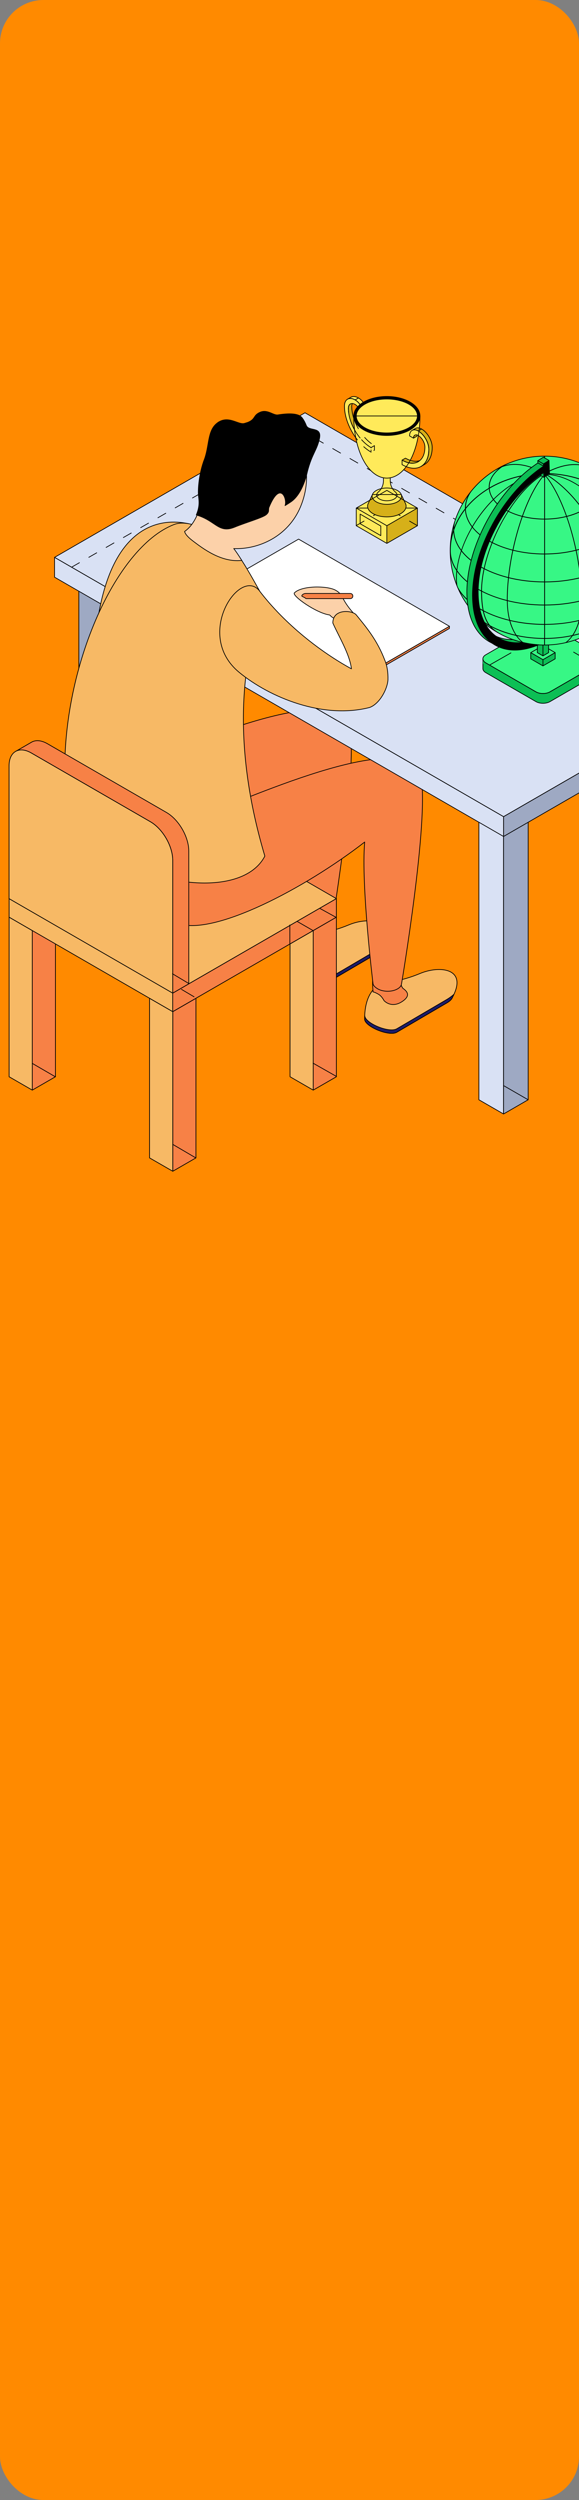 <?xml version="1.0" encoding="UTF-8"?> <svg xmlns="http://www.w3.org/2000/svg" width="320" height="1381" viewBox="0 0 320 1381" fill="none"><rect x="0" y="0" width="320" height="1381" fill="#808080" stroke="none"/> <g clip-path="url(#clip0_2711_1875)"> <rect width="320" height="1381" rx="24" fill="#FF8A00"></rect> <path d="M162.197 536.055C162.197 516.052 174.879 515.483 174.879 515.483C174.879 515.483 181.728 515.482 192.888 510.854C203.89 506.29 219.395 508.065 210.739 524.041C210.675 524.231 210.58 524.421 210.454 524.643C209.914 525.499 209.027 526.324 207.632 527.116L179.921 543.346C175.704 545.754 162.292 540.176 162.197 536.055Z" fill="#F7B965" stroke="black" stroke-width="0.4" stroke-miterlimit="10" stroke-linejoin="round"></path> <path d="M162.26 534.28C162.514 538.401 175.735 543.853 179.92 541.475L207.631 525.214C208.55 524.675 210.135 523.63 211.531 522.361C211.276 522.932 211.055 523.439 210.738 524.041C210.674 524.232 210.58 524.422 210.453 524.643C209.914 525.499 209.026 526.323 207.631 527.116L179.92 543.346C175.957 545.596 163.94 540.841 162.355 536.879C162.292 536.594 162.228 536.277 162.228 536.055C162.165 535.421 162.228 534.882 162.228 534.28H162.26Z" fill="#1E1C6B" stroke="black" stroke-width="0.4" stroke-miterlimit="10" stroke-linejoin="round"></path> <path d="M167.333 512.852C170.599 512.852 182.076 515.768 182.076 515.768C182.076 515.768 182.14 517.353 183.091 518.747C183.218 518.875 183.313 519.002 183.408 519.128C185.659 520.713 187.974 523.217 182.584 526.577C178.177 529.335 174.594 527.592 172.913 525.88C172.216 524.612 171.201 523.154 169.775 522.33C168.316 521.473 167.428 521.125 166.794 521.062C166.794 520.966 166.763 520.776 166.763 520.776C166.763 520.776 165.938 512.82 167.301 512.82L167.333 512.852Z" fill="white" stroke="black" stroke-width="0.4" stroke-miterlimit="10" stroke-linejoin="round"></path> <path d="M59.344 483.404C64.48 464.829 66.763 445.144 71.804 423.335C83.82 420.958 179.73 374.392 192.666 399.434C193.11 400.322 193.301 401.304 193.301 402.382C197.898 425.712 182.52 516.941 182.52 516.941C182.267 517.828 181.569 518.716 180.396 519.413C177.384 521.156 172.501 521.156 169.489 519.413C168.126 518.62 166.985 517.606 166.858 516.56C166.858 516.56 160.168 462.293 162.228 438.265C129.255 463.846 79.319 489.997 59.407 483.372L59.344 483.404Z" fill="#F78146" stroke="black" stroke-width="0.4" stroke-miterlimit="10" stroke-linejoin="round"></path> <path d="M5.032 496.4L95.457 444.193L185.913 496.4L95.457 548.607L5.032 496.4Z" fill="#F7B965" stroke="black" stroke-width="0.4" stroke-miterlimit="10" stroke-linejoin="round"></path> <path d="M201.512 562.935C201.512 542.933 214.194 542.363 214.194 542.363C214.194 542.363 221.042 542.363 232.202 537.735C243.205 533.17 258.709 534.945 250.053 550.921C249.989 551.111 249.863 551.302 249.768 551.523C249.229 552.379 248.341 553.204 246.946 553.996L219.235 570.226C215.018 572.634 201.607 567.056 201.512 562.935Z" fill="#F7B965" stroke="black" stroke-width="0.4" stroke-miterlimit="10" stroke-linejoin="round"></path> <path d="M201.607 561.16C201.86 565.281 215.082 570.733 219.267 568.324L246.977 552.095C247.897 551.555 249.482 550.509 250.877 549.242C250.624 549.78 250.402 550.319 250.085 550.921C250.021 551.112 249.895 551.302 249.799 551.524C249.26 552.38 248.372 553.204 246.977 553.996L219.267 570.226C215.303 572.476 203.287 567.753 201.702 563.759C201.638 563.442 201.575 563.189 201.575 562.935C201.512 562.301 201.575 561.762 201.575 561.16H201.607Z" fill="#1E1C6B" stroke="black" stroke-width="0.4" stroke-miterlimit="10" stroke-linejoin="round"></path> <path d="M206.68 539.732C209.946 539.732 221.423 542.648 221.423 542.648C221.423 542.648 221.518 544.233 222.438 545.628C222.565 545.754 222.66 545.882 222.755 546.009C225.006 547.593 227.32 550.097 221.931 553.457C217.524 556.215 213.941 554.472 212.26 552.76C211.563 551.461 210.548 550.034 209.153 549.21C207.694 548.386 206.807 548.005 206.173 547.942C206.173 547.847 206.173 547.657 206.173 547.657C206.173 547.657 205.348 539.701 206.712 539.701L206.68 539.732Z" fill="#F78146" stroke="black" stroke-width="0.4" stroke-miterlimit="10" stroke-linejoin="round"></path> <path d="M111.15 450.215C123.166 447.838 219.076 401.273 232.012 426.314C232.456 427.202 232.646 428.185 232.646 429.263C237.243 452.593 221.866 543.821 221.866 543.821C221.613 544.709 220.915 545.596 219.71 546.262C216.698 548.005 211.815 548.005 208.803 546.262C207.44 545.469 206.299 544.455 206.172 543.44C206.172 543.44 199.482 489.173 201.543 465.146C168.569 490.726 118.632 516.877 98.721 510.252C66.508 499.507 50.275 491.011 40.034 469.108C36.673 461.912 35.976 441.783 35.976 433.161C71.613 415.505 99.451 431.418 111.182 450.183L111.15 450.215Z" fill="#F78146" stroke="black" stroke-width="0.4" stroke-miterlimit="10" stroke-linejoin="round"></path> <path d="M264.67 446.443L278.303 454.304V615.365L264.67 607.503V446.443Z" fill="#D9E1F4" stroke="black" stroke-width="0.4" stroke-miterlimit="10" stroke-linejoin="round"></path> <path d="M291.905 446.443L278.304 454.304V615.365L291.905 607.503V446.443Z" fill="#9EA9C3" stroke="black" stroke-width="0.4" stroke-miterlimit="10" stroke-linejoin="round"></path> <path d="M43.586 318.825L57.188 326.685V487.746L43.586 479.885V318.825Z" fill="#9EA9C3" stroke="black" stroke-width="0.4" stroke-miterlimit="10" stroke-linejoin="round"></path> <path d="M70.821 318.825L57.188 326.685V487.746L70.821 479.885V318.825Z" fill="#F0ECEB" stroke="black" stroke-width="0.4" stroke-miterlimit="10" stroke-linejoin="round"></path> <path d="M30.144 307.889L278.304 451.134L416.73 371.254L168.57 228.008L30.144 307.889Z" fill="#D9E1F4" stroke="black" stroke-width="0.4" stroke-miterlimit="10" stroke-linejoin="round"></path> <path d="M278.304 451.134V462.07L416.73 382.158V371.254L278.304 451.134Z" fill="#9EA9C3" stroke="black" stroke-width="0.4" stroke-miterlimit="10" stroke-linejoin="round"></path> <path d="M30.144 307.889V318.825L278.304 462.07V451.134L30.144 307.889Z" fill="#D9E1F4" stroke="black" stroke-width="0.4" stroke-miterlimit="10" stroke-linejoin="round"></path> <path d="M173.104 602.178L185.913 594.792V506.638L173.104 514.055V602.178Z" fill="#F78146" stroke="black" stroke-width="0.4" stroke-miterlimit="10" stroke-linejoin="round"></path> <path d="M173.104 602.178L160.295 594.792V521.442L173.104 514.056V602.178Z" fill="#F7B965" stroke="black" stroke-width="0.4" stroke-miterlimit="10" stroke-linejoin="round"></path> <path d="M95.487 646.999L108.297 639.613V551.46L95.487 558.845V646.999Z" fill="#F78146" stroke="black" stroke-width="0.4" stroke-miterlimit="10" stroke-linejoin="round"></path> <path d="M95.489 646.999L82.647 639.613V551.46L95.489 558.845V646.999Z" fill="#F7B965" stroke="black" stroke-width="0.4" stroke-miterlimit="10" stroke-linejoin="round"></path> <path d="M17.84 602.178L30.649 594.792V506.638L17.84 514.055V602.178Z" fill="#F78146" stroke="black" stroke-width="0.4" stroke-miterlimit="10" stroke-linejoin="round"></path> <path d="M17.84 602.178L5.031 594.792V506.638L17.84 514.055V602.178Z" fill="#F7B965" stroke="black" stroke-width="0.4" stroke-miterlimit="10" stroke-linejoin="round"></path> <path d="M5.031 506.639L95.488 558.846V548.608L5.031 496.4V506.639Z" fill="#F7B965" stroke="black" stroke-width="0.4" stroke-miterlimit="10" stroke-linejoin="round"></path> <path d="M185.913 506.639L95.457 558.846V548.608L185.913 496.4V506.639Z" fill="#F78146" stroke="black" stroke-width="0.4" stroke-miterlimit="10" stroke-linejoin="round"></path> <path d="M165.019 297.808L248.405 345.959L198.627 374.678L115.209 326.559L165.019 297.808Z" fill="white" stroke="black" stroke-width="0.4" stroke-miterlimit="10" stroke-linejoin="round"></path> <path d="M115.209 326.559L198.626 374.678L198.595 375.883L115.209 327.764V326.559Z" fill="#34318D" stroke="black" stroke-width="0.4" stroke-miterlimit="10" stroke-linejoin="round"></path> <path d="M198.626 374.678L248.404 345.959L248.372 347.163L198.594 375.883L198.626 374.678Z" fill="#F78146" stroke="black" stroke-width="0.4" stroke-miterlimit="10" stroke-linejoin="round"></path> <path d="M104.144 289.282C89.021 286.016 63.561 289.535 54.683 338.414C51.101 358.035 104.144 289.282 104.144 289.282Z" fill="#F7B965" stroke="black" stroke-width="0.4" stroke-miterlimit="10" stroke-linejoin="round"></path> <path d="M65.558 474.877C95.171 491.487 135.817 493.325 146.376 472.911C126.211 405.267 135.564 357.179 146.566 331.948C138.385 317.62 129.16 299.076 120.25 295.367C113.117 292.388 103.605 286.873 96.09 289.788C63.465 302.468 33.187 370.715 35.944 433.193C39.084 453.638 51.005 466.698 65.589 474.877H65.558Z" fill="#F7B965" stroke="black" stroke-width="0.4" stroke-miterlimit="10" stroke-linejoin="round"></path> <path d="M102.019 293.592C107.694 289.63 110.326 282.244 112.45 273.749C112.64 268.931 113.686 263.922 115.748 258.978C123.135 241.226 140.414 231.527 154.302 237.296C168.22 243.097 173.483 262.179 166.096 279.93C159.247 296.382 142.856 303.609 129.19 303.038C130.713 304.972 132.075 307.127 133.629 309.569C122.151 310.868 111.816 302.721 106.807 298.981C104.238 297.047 102.462 295.273 102.019 293.592Z" fill="#FCD1A9" stroke="black" stroke-width="0.4" stroke-miterlimit="10" stroke-linejoin="round"></path> <path d="M120.25 233.524C126.369 229.149 131.854 235.014 135.214 233.872C135.785 233.682 136.388 233.524 137.022 233.302C141.461 231.463 139.78 229.403 143.871 227.691C147.928 226.011 151.099 229.625 153.636 229.181C159.628 228.23 164.922 228.262 166.889 230.703C167.84 231.907 168.632 233.365 169.267 235.014C170.725 238.532 178.018 235.362 176.558 242.272C175.196 248.771 172.437 250.609 169.901 260.467C169.774 261.038 169.647 261.608 169.488 262.179C169.488 262.306 169.425 262.401 169.425 262.496C167.681 268.868 164.828 274.383 160.96 277.109C159.85 277.87 158.709 278.599 157.536 279.297C158.931 275.905 154.999 265.032 148.721 280.121C148.056 281.737 149.133 282.561 147.168 284.273C145.202 285.985 136.103 288.552 129.698 291.183C120.757 294.86 119.393 287.665 108.486 284.464C110.357 279.994 110.136 277.268 109.692 273.813C109.438 271.625 109.596 263.32 112.545 254.857C112.545 254.857 112.545 254.857 112.545 254.825C116.001 246.52 114.289 237.803 120.281 233.524H120.25Z" fill="black" stroke="black" stroke-width="0.4" stroke-miterlimit="10" stroke-linejoin="round"></path> <path d="M195.265 338.604C188.195 330.648 189.971 328.493 185.374 325.989C180.776 323.516 166.826 323.389 162.704 327.51C161.182 329.031 174.847 338.763 182.202 339.714C184.486 341.996 184.581 341.267 184.581 341.267L195.298 338.604H195.265Z" fill="#FCD1A9" stroke="black" stroke-width="0.4" stroke-miterlimit="10" stroke-linejoin="round"></path> <path d="M193.586 327.827C194.379 327.827 195.013 328.461 195.013 329.254C195.013 330.046 194.379 330.68 193.586 330.68H169.109C168.316 329.887 167.27 329.729 166.794 329.254C166.794 328.461 168.094 327.827 168.887 327.827H193.586Z" fill="#F78146" stroke="black" stroke-width="0.4" stroke-miterlimit="10" stroke-linejoin="round"></path> <path d="M143.521 326.559C157.599 344.944 177.415 360.287 194.219 369.447C193.299 361.396 187.212 351.538 183.946 344.151C183.946 336.164 194.377 337.115 196.756 339.492C202.272 346.276 208.454 353.503 212.735 364.851C213.876 367.545 214.542 371.317 214.415 375.597C214.067 380.764 209.786 388.815 204.269 390.812C178.524 397.405 149.165 385.328 132.234 371.445C106.838 350.619 132.836 312.612 143.521 326.527V326.559Z" fill="#F7B965" stroke="black" stroke-width="0.4" stroke-miterlimit="10" stroke-linejoin="round"></path> <path d="M83.155 453.956L17.302 415.949C13.941 414.016 10.897 413.825 8.646 415.061L17.429 409.99C19.648 408.69 22.756 408.849 26.18 410.814L92.032 448.821C98.817 452.751 104.334 462.261 104.334 470.122V543.472L95.456 548.608V475.257C95.456 467.428 89.939 457.887 83.155 453.956Z" fill="#F78146" stroke="black" stroke-width="0.4" stroke-miterlimit="10" stroke-linejoin="round"></path> <path d="M17.302 415.948L83.154 453.955C89.94 457.886 95.457 467.427 95.457 475.257V548.607L5 496.4V423.049C5 415.22 10.517 412.018 17.302 415.948Z" fill="#F7B965" stroke="black" stroke-width="0.4" stroke-miterlimit="10" stroke-linejoin="round"></path> <path d="M407.35 376.726L169.379 239.423" stroke="black" stroke-width="0.4" stroke-miterlimit="10" stroke-linecap="round" stroke-linejoin="round" stroke-dasharray="5 6"></path> <path d="M39.553 313.322L166.868 240.448" stroke="black" stroke-width="0.4" stroke-miterlimit="10" stroke-linecap="round" stroke-linejoin="round" stroke-dasharray="5 6"></path> <path d="M291.897 607.515L278.432 599.75" stroke="black" stroke-width="0.4" stroke-miterlimit="10" stroke-linecap="round" stroke-linejoin="round"></path> <path d="M185.888 594.589L173.023 587.288" stroke="black" stroke-width="0.4" stroke-miterlimit="10" stroke-linecap="round" stroke-linejoin="round"></path> <path d="M108.136 639.571L95.487 632.156" stroke="black" stroke-width="0.4" stroke-miterlimit="10" stroke-linecap="round" stroke-linejoin="round"></path> <path d="M30.575 594.807L17.814 587.395" stroke="black" stroke-width="0.4" stroke-miterlimit="10" stroke-linecap="round" stroke-linejoin="round"></path> <path d="M185.706 506.714L176.76 501.79" stroke="black" stroke-width="0.4" stroke-miterlimit="10" stroke-linecap="round" stroke-linejoin="round"></path> <path d="M104.317 543.276L95.317 537.899" stroke="black" stroke-width="0.4" stroke-miterlimit="10" stroke-linecap="round" stroke-linejoin="round"></path> <path d="M172.958 514.015L164.382 509.079" stroke="black" stroke-width="0.4" stroke-miterlimit="10" stroke-linecap="round" stroke-linejoin="round"></path> <path d="M160.193 521.444V510.924" stroke="black" stroke-width="0.4" stroke-miterlimit="10" stroke-linecap="round" stroke-linejoin="round"></path> <path d="M107.257 550.629L100.313 546.532" stroke="black" stroke-width="0.4" stroke-miterlimit="10" stroke-linecap="round" stroke-linejoin="round"></path> <path d="M232.073 230.355L232.093 231.232L232.045 231.77L232.059 232.286L232.017 233.215L231.958 234.074L231.906 234.889L231.762 236.467L232.041 236.543L232.735 236.824L233.306 237.17L233.695 237.428L234.205 237.82L234.717 238.277L235.187 238.725L235.744 239.343L236.18 239.904L236.615 240.507L237.001 241.117L237.374 241.751L237.806 242.639L238.111 243.359L238.311 243.975L238.47 244.462L238.598 244.964L238.718 245.523L238.845 246.235L238.867 246.812L238.884 247.537L238.843 248.125L238.727 249.404L238.599 250.185L238.415 251.036L238.217 251.738L237.94 252.487L237.579 253.302L237.185 254.01L236.788 254.559L236.427 255.033L235.992 255.526L235.659 255.798L235.153 256.203L234.659 256.528L234.21 256.808L233.613 257.143L233.3 257.291L232.749 257.676L231.929 258.066L231.093 258.362L230.28 258.551L229.29 258.652L228.342 258.645L227.395 258.566L226.758 258.462L225.718 258.201L224.734 257.855L224.513 257.758L226.732 254.272L227.256 254.434L227.821 254.609L228.385 254.69L229.291 254.773L229.671 254.806L230.163 254.799L230.736 254.729L231.132 254.664L231.653 254.541L232.038 254.41L232.291 254.189L232.696 253.734L233.099 253.269L233.435 252.762L233.754 252.18L233.939 251.816L234.125 251.281L234.277 250.87L234.402 250.364L234.564 249.75L234.681 249.193L234.749 248.597L234.813 247.899L234.84 247.366L234.83 246.793L234.801 246.247L234.656 245.572L234.508 245.054L234.441 244.779L234.251 244.325L234.001 243.759L233.69 243.21L233.338 242.667L233.029 242.265L232.505 241.643L232.193 241.35L231.766 240.993L231.335 240.684L231.188 240.598L231.075 241.263L230.799 242.764L230.617 243.526L230.42 244.344L230.158 245.397L229.714 246.947L229.095 248.84L228.527 250.379L227.945 251.784L227.485 252.795L227.182 253.422L226.814 254.121L226.715 254.282L225.473 256.795L224.498 257.752L224.472 257.838L224.312 258.043L223.931 258.532L223.52 259.003L223.116 259.473L222.579 260.032L222.116 260.475L221.275 261.217L220.756 261.625L220.262 261.974L219.702 262.359L219.072 262.702L218.398 263.035L217.795 263.316L217.293 263.519L216.773 263.67L216.129 263.839L215.679 263.93L215.695 264.277L215.678 265.428L215.724 266.445L215.896 267.347L216.046 268.022L216.247 268.589L216.474 269.097L216.882 269.877L217.121 269.949L217.64 270.107L218.266 270.318L218.87 270.55L219.515 270.851L220.087 271.196L220.464 271.483L220.954 271.936L221.387 272.445L221.643 272.877L221.795 273.287L221.945 273.52L222.283 274.217L223.271 276.374L224.095 276.819L225.383 277.583L226.52 278.25L230.646 280.651L230.7 280.723L230.711 290.407L213.786 300.161L196.877 290.408L196.912 280.653L204.323 276.349L204.746 275.427L205.418 274.012L205.81 273.209L205.946 272.849L206.21 272.453L206.561 272.015L207.154 271.456L207.598 271.154L208.128 270.851L208.539 270.642L209.032 270.407L209.607 270.199L210.021 270.078L210.685 269.916L211.013 269.349L211.229 268.841L211.432 268.326L211.625 267.728L211.741 267.23L211.835 266.691L211.898 266.159L211.908 265.424L211.93 263.965L211.836 263.915L211.439 263.832L210.897 263.686L210.501 263.584L210.257 263.48L209.683 263.25L209.279 263.089L208.966 262.93L208.693 262.804L208.229 262.543L207.813 262.287L207.33 261.966L206.592 261.436L206.22 261.153L205.871 260.835L205.117 260.125L204.726 259.729L204.379 259.369L203.709 258.572L203.206 257.947L202.434 256.902L201.953 256.154L201.38 255.193L200.887 254.322L200.363 253.288L199.971 252.481L199.431 251.269L199.032 250.293L198.537 248.959L198.166 247.892L197.811 246.742L197.486 245.653L197.256 244.721L197.027 243.789L196.867 243.05L196.667 242.02L196.615 241.787L196.445 241.556L195.823 240.617L195.245 239.78L194.8 239.025L194.375 238.243L193.956 237.482L193.521 236.624L193.188 235.987L192.855 235.217L192.555 234.459L192.07 233.229L191.706 232.237L191.565 231.729L191.35 231.052L191.226 230.516L191.037 229.813L190.89 229.165L190.804 228.706L190.627 227.78L190.515 226.838L190.432 226.114L190.382 224.954L190.352 224.063L190.422 223.357L190.516 222.798L190.69 222.253L190.91 221.757L191.084 221.472L191.395 221.047L191.72 220.742L192.082 220.493L192.423 220.316L193.004 219.972L194.065 219.352L194.661 219.125L195.011 219.061L195.29 219.035L195.646 219.043L196.038 219.071L196.505 219.157L196.896 219.272L197.217 219.381L197.712 219.615L198.186 219.876L198.545 220.089L199.082 220.487L199.354 220.729L199.962 221.288L200.44 221.868L200.739 222.249L197.644 224.703L197.397 224.378L196.811 223.801L196.5 223.543L196.156 223.353L195.684 223.151L195.306 222.99L194.94 222.922L194.748 222.914L194.613 223.184L194.499 223.551L194.396 224.335L194.423 224.974L194.442 225.544L194.464 226.118L194.617 227.259L194.753 228.088L194.914 228.882L195.069 229.553L195.277 230.316L195.487 231.033L195.521 230.799L195.521 230.321L195.504 229.752L195.513 229.281L195.583 228.815L195.668 228.312L195.792 227.868L195.941 227.422L196.183 226.832L196.487 226.296L196.728 225.888L197.075 225.393L197.455 224.947L197.642 224.716" fill="#FFEA5A"></path> <path d="M232.085 230.343L232.091 229.912L232.08 229.396L232.072 229.138L232.009 228.805L231.922 228.347L231.805 227.892L231.679 227.527L231.565 227.192L231.402 226.87L231.24 226.499L231.035 226.182L230.828 225.844L230.58 225.488L230.343 225.18L229.935 224.703L229.609 224.359L229.292 224.036L228.776 223.58L227.991 222.995L227.531 222.68L227.122 222.383L226.617 222.109L226.156 221.829L225.716 221.607L225.158 221.341L224.454 221.029L223.629 220.705L222.369 220.257L221.578 220.036L220.816 219.836L220.035 219.655L219.187 219.5L218.327 219.355L217.485 219.246L216.981 219.177L216.426 219.136L215.496 219.062L214.453 219.011L213.49 219L212.683 219.037L211.77 219.074L210.614 219.178L209.815 219.275L208.604 219.451L207.691 219.635L206.45 219.923L205.532 220.175L204.681 220.45L203.853 220.732L202.887 221.146L201.76 221.694L201.29 221.924L200.726 222.257L200.161 222.488L198.203 223.767L197.691 224.407L197.63 224.755L218.493 234.984L231.341 232.128L232.085 230.343Z" fill="#FFEA5A"></path> <path d="M212.981 219.029L211.503 219.114L210.336 219.229L209.103 219.393L207.88 219.582L206.351 219.957L205.187 220.289L203.869 220.741L202.864 221.135L202.034 221.547L201.394 221.882L200.631 222.326L199.972 222.724L199.262 223.253L198.722 223.687L198.204 224.147L197.834 224.54L197.459 224.928L197.226 225.199L196.944 225.585L196.574 226.124L196.314 226.579L196.128 226.938L195.846 227.706L195.713 228.105L195.599 228.591L195.559 229.046L195.503 229.721L195.506 230.096L195.514 230.362L195.593 230.899L195.689 231.343L195.833 231.842L195.989 232.27L196.141 232.616L196.473 233.243L196.824 233.78L197.031 234.086L197.385 234.506L197.531 234.684L198.074 235.277L198.743 235.904L200.099 236.925L201.803 237.919L203.853 238.836L205.809 239.472L207.173 239.828L209.305 240.208L210.887 240.397L212.851 240.522L214.263 240.538L215.749 240.471L216.698 240.405L217.769 240.275L218.981 240.083L219.728 239.953L220.558 239.788L221.908 239.453L222.586 239.209L223.45 238.929L224.619 238.443L225.366 238.119L226.177 237.704L227.206 237.093L228.15 236.468L228.987 235.793L229.309 235.484L229.747 235.101L230.213 234.57L230.603 234.033L231.007 233.496L231.382 232.81L231.539 232.43L231.76 231.927L231.909 231.422L231.98 231.085L232.116 230.024L232.124 229.612L232.06 228.924L231.988 228.448L231.831 227.852L231.531 227.052L231.122 226.3L230.752 225.699L230.284 225.058L229.723 224.458L229.088 223.838L228.471 223.328L227.788 222.82L226.956 222.272L226.265 221.879L225.412 221.44L224.72 221.129L223.865 220.805L223.29 220.595L222.397 220.289L221.61 220.071L220.712 219.824L220.037 219.654L218.561 219.401L217.349 219.229L215.672 219.101L214.419 219.04L212.981 219.029ZM213.606 220.374C213.635 220.366 213.663 220.375 213.686 220.39C213.709 220.393 213.738 220.396 213.781 220.398C213.866 220.403 213.98 220.406 214.045 220.406C214.261 220.407 214.492 220.42 214.773 220.444C214.858 220.43 214.943 220.417 215.039 220.417C215.169 220.416 215.31 220.426 215.464 220.446C215.481 220.448 215.491 220.461 215.504 220.47C215.504 220.47 215.509 220.47 215.509 220.47C215.804 220.484 215.874 220.484 215.945 220.483C215.954 220.481 215.96 220.473 215.969 220.473C216.003 220.472 216.037 220.472 216.073 220.473C216.137 220.475 216.187 220.478 216.299 220.489C216.463 220.504 216.534 220.508 216.621 220.505C216.659 220.503 216.685 220.53 216.7 220.563C216.811 220.572 216.865 220.577 216.929 220.584C217.003 220.593 217.055 220.609 217.118 220.622C217.128 220.619 217.135 220.61 217.147 220.611C217.257 220.617 217.401 220.634 217.522 220.646C217.533 220.644 217.545 220.64 217.556 220.643C217.588 220.652 217.649 220.655 217.684 220.661C217.769 220.671 217.829 220.673 217.928 220.685C217.94 220.687 217.945 220.697 217.955 220.701C218.087 220.714 218.156 220.74 218.239 220.763C218.241 220.762 218.241 220.76 218.242 220.76C218.249 220.757 218.25 220.758 218.253 220.757C218.279 220.738 218.311 220.726 218.343 220.739C218.436 220.775 218.534 220.79 218.699 220.8C218.715 220.801 218.725 220.803 218.753 220.805C218.842 220.81 218.883 220.81 218.933 220.816C218.97 220.82 218.994 220.845 219.008 220.877C219.053 220.883 219.105 220.894 219.149 220.898C219.165 220.891 219.182 220.884 219.202 220.887C219.327 220.91 219.429 220.943 219.534 220.975C219.538 220.976 219.541 220.974 219.545 220.975C219.547 220.976 219.552 220.977 219.555 220.978C219.58 220.961 219.608 220.952 219.638 220.962C219.756 221.003 219.861 221.026 220.1 221.071C220.107 221.072 220.107 221.072 220.114 221.074C220.324 221.113 220.423 221.147 220.536 221.185C220.621 221.201 220.727 221.222 220.754 221.228C220.767 221.23 220.77 221.244 220.778 221.252C220.786 221.252 220.792 221.247 220.799 221.249C220.9 221.276 221.181 221.336 221.196 221.339C221.443 221.391 221.574 221.424 221.722 221.475C221.733 221.479 221.73 221.494 221.738 221.502C221.936 221.568 222.118 221.632 222.448 221.751C222.458 221.755 222.56 221.791 222.634 221.818C222.636 221.817 222.637 221.813 222.639 221.813C222.662 221.804 222.689 221.804 222.713 221.815C222.84 221.874 223.194 222.01 223.205 222.015C223.39 222.086 223.485 222.127 223.591 222.174C223.593 222.174 223.594 222.174 223.596 222.174C223.859 222.231 224.08 222.33 224.484 222.546C224.548 222.581 224.541 222.576 224.58 222.597C224.593 222.596 224.602 222.584 224.617 222.586C224.669 222.594 224.731 222.619 224.808 222.658C224.829 222.668 224.85 222.68 224.872 222.692C224.914 222.716 225.017 222.777 225.023 222.78C225.071 222.806 225.232 222.892 225.252 222.902C225.614 223.095 225.819 223.215 226.042 223.346C226.05 223.343 226.055 223.334 226.063 223.333C226.087 223.33 226.114 223.335 226.135 223.352C226.219 223.418 226.295 223.472 226.454 223.578C226.466 223.586 226.465 223.586 226.478 223.594C226.574 223.658 226.621 223.692 226.68 223.735C226.691 223.73 226.7 223.722 226.712 223.721C226.736 223.721 226.761 223.729 226.781 223.748C226.945 223.902 227.42 224.255 227.421 224.255C227.768 224.507 227.953 224.664 228.12 224.83C228.126 224.829 228.131 224.824 228.136 224.824C228.161 224.827 228.186 224.841 228.203 224.862C228.269 224.943 228.334 225.004 228.482 225.13C228.487 225.135 228.487 225.134 228.493 225.138C228.611 225.238 228.667 225.288 228.729 225.353C228.922 225.557 229.063 225.739 229.349 226.135C229.353 226.141 229.406 226.216 229.452 226.279C229.468 226.285 229.485 226.29 229.495 226.305C229.508 226.325 229.667 226.56 229.692 226.598C230.054 227.143 230.246 227.515 230.361 227.937C230.365 227.943 230.372 227.944 230.375 227.951C230.382 227.968 230.385 227.976 230.404 228.017C230.454 228.126 230.474 228.198 230.486 228.27C230.504 228.289 230.515 228.316 230.513 228.344C230.511 228.373 230.516 228.401 230.526 228.44C230.526 228.441 230.529 228.444 230.529 228.445C230.53 228.447 230.531 228.448 230.532 228.45C230.54 228.482 230.564 228.564 230.563 228.565C230.566 228.574 230.566 228.575 230.569 228.583C230.572 228.591 230.581 228.596 230.582 228.605C230.584 228.619 230.583 228.626 230.585 228.639C230.591 228.662 230.601 228.692 230.606 228.714C230.609 228.726 230.595 228.732 230.593 228.743C230.599 228.788 230.599 228.825 230.603 228.868C230.609 228.876 230.619 228.881 230.622 228.892C230.672 229.061 230.694 229.201 230.726 229.506C230.729 229.534 230.73 229.546 230.731 229.562C230.733 229.581 230.713 229.589 230.704 229.604C230.718 229.625 230.725 229.65 230.72 229.676C230.719 229.681 230.719 229.679 230.718 229.684C230.71 229.726 230.707 229.762 230.702 229.843C230.7 229.867 230.7 229.879 230.699 229.891C230.699 229.893 230.697 229.894 230.696 229.896C230.726 230.154 230.678 230.422 230.603 230.697C230.602 230.701 230.605 230.705 230.603 230.71C230.585 230.76 230.578 230.804 230.563 230.907C230.563 230.911 230.561 230.911 230.561 230.915C230.559 230.926 230.557 230.928 230.555 230.939C230.557 230.944 230.562 230.949 230.561 230.954C230.536 231.152 230.516 231.259 230.47 231.369C230.461 231.391 230.443 231.407 230.423 231.417C230.409 231.473 230.389 231.512 230.375 231.561C230.375 231.57 230.381 231.578 230.377 231.587C230.368 231.616 230.342 231.655 230.332 231.683C230.328 231.694 230.325 231.706 230.322 231.717C230.332 231.741 230.333 231.769 230.322 231.795C230.312 231.815 230.267 231.921 230.263 231.93C230.219 232.031 230.184 232.081 230.149 232.148C230.149 232.15 230.149 232.152 230.149 232.153C230.152 232.177 230.149 232.202 230.135 232.223C230.084 232.3 230.049 232.367 229.976 232.523C229.973 232.529 229.973 232.53 229.971 232.536C229.897 232.695 229.857 232.773 229.798 232.861C229.782 232.884 229.758 232.897 229.731 232.9C229.704 232.954 229.671 233.029 229.644 233.071C229.629 233.093 229.607 233.106 229.583 233.11C229.579 233.117 229.576 233.123 229.572 233.129C229.465 233.33 229.298 233.537 229.093 233.754C229.093 233.754 229.093 233.756 229.093 233.756C229.089 233.772 229.089 233.772 229.085 233.78C229.08 233.793 229.071 233.805 229.059 233.823C229.04 233.85 229.012 233.89 228.976 233.937C228.912 234.022 228.778 234.143 228.748 234.176C228.584 234.36 228.439 234.507 228.235 234.65C228.088 234.8 227.916 234.944 227.669 235.12C227.656 235.129 227.615 235.156 227.586 235.176C227.585 235.207 227.575 235.238 227.546 235.256C227.522 235.271 227.455 235.315 227.448 235.319C227.429 235.332 227.423 235.333 227.408 235.343C227.364 235.373 227.326 235.397 227.294 235.415C227.287 235.428 227.283 235.443 227.27 235.452C227.137 235.541 226.959 235.646 226.786 235.75C226.779 235.754 226.774 235.759 226.767 235.763C226.764 235.766 226.766 235.766 226.762 235.769C226.732 235.793 226.719 235.796 226.696 235.814C226.691 235.826 226.688 235.838 226.677 235.846C226.299 236.132 225.882 236.38 225.51 236.537C225.506 236.539 225.504 236.543 225.499 236.545C225.485 236.55 225.466 236.56 225.452 236.566C225.451 236.566 225.45 236.566 225.449 236.566C225.448 236.566 225.447 236.566 225.446 236.566C225.444 236.567 225.443 236.568 225.441 236.569C225.434 236.573 225.429 236.578 225.42 236.582C225.392 236.594 225.327 236.622 225.257 236.651C225.255 236.655 225.256 236.661 225.252 236.665C225.166 236.754 225.077 236.795 224.891 236.856C224.884 236.858 224.883 236.859 224.877 236.861C224.779 236.893 224.737 236.909 224.691 236.933C224.679 236.939 224.667 236.935 224.654 236.936C224.604 236.962 224.559 236.982 224.51 237.007C224.505 237.035 224.49 237.06 224.463 237.074C224.306 237.155 224.173 237.204 223.878 237.305C223.873 237.307 223.874 237.309 223.87 237.31C223.59 237.406 223.461 237.453 223.317 237.529C223.312 237.531 223.308 237.524 223.304 237.526C222.948 237.672 222.586 237.787 222.216 237.887C222.204 237.913 222.183 237.934 222.152 237.941C222.035 237.965 221.938 237.994 221.735 238.063C221.729 238.065 221.728 238.066 221.722 238.068C221.549 238.127 221.471 238.151 221.371 238.177C221.301 238.195 221.238 238.206 221.11 238.222C221.108 238.223 221.108 238.222 221.105 238.222C220.902 238.306 220.778 238.351 220.629 238.382C220.598 238.388 220.572 238.373 220.55 238.353C220.329 238.425 220.102 238.492 219.848 238.531C219.787 238.588 219.678 238.55 219.614 238.571C219.585 238.58 219.558 238.585 219.531 238.589C219.505 238.593 219.482 238.596 219.457 238.597C219.415 238.599 219.371 238.632 219.367 238.632C219.367 238.632 219.211 238.671 219.207 238.672C219.163 238.674 219.078 238.705 219.013 238.709C219.011 238.709 218.949 238.751 218.947 238.751C218.894 238.764 218.8 238.731 218.726 238.751C218.363 238.852 218.329 238.819 218.197 238.839C217.207 238.987 216.47 239.084 215.669 239.097C215.283 239.144 215.038 239.137 214.861 239.153C214.842 239.154 214.293 239.157 214.289 239.158C214.279 239.159 214.138 239.169 214.111 239.171C214.083 239.174 214.05 239.167 214.018 239.169C213.979 239.171 213.978 239.173 213.906 239.174C213.811 239.177 213.799 239.181 213.497 239.153C213.478 239.147 213.427 239.152 213.412 239.147C213.407 239.147 213.36 239.153 213.356 239.153C213.151 239.153 213.025 239.179 212.798 239.137C212.768 239.131 212.624 239.132 212.593 239.126C212.449 239.155 212.325 239.115 212.181 239.118C211.984 239.122 211.864 239.11 211.642 239.081C211.553 239.069 211.416 239.062 211.317 239.046C211.281 239.04 211.139 239.045 211.099 239.038C210.799 239.009 210.53 239.003 210.209 238.945C210.199 238.945 210.126 238.935 210.116 238.935C210.039 238.933 209.986 238.909 209.911 238.9C209.9 238.899 209.751 238.887 209.751 238.887C209.611 238.87 209.293 238.838 209.151 238.81C209.139 238.807 208.958 238.785 208.946 238.783C208.834 238.779 208.797 238.736 208.67 238.722C208.6 238.714 208.559 238.69 208.486 238.68C208.364 238.663 208.112 238.616 208.167 238.624C207.934 238.59 207.804 238.579 207.513 238.491C207.513 238.491 207.381 238.451 207.38 238.451C207.224 238.466 207.202 238.401 207.067 238.382C206.922 238.362 206.792 238.32 206.665 238.278C206.598 238.256 206.464 238.243 206.391 238.214C206.379 238.209 206.297 238.194 206.269 238.182C206.198 238.164 206.057 238.111 206.054 238.111C205.75 238.048 205.629 238.013 205.418 237.943C204.851 237.756 204.358 237.611 203.768 237.316C203.394 237.209 203.054 237.026 202.715 236.867C201.994 236.529 201.487 236.258 200.929 235.872C200.929 235.872 200.841 235.802 200.838 235.801C200.71 235.721 200.534 235.619 200.408 235.508C200.373 235.503 200.301 235.435 200.269 235.423C200.225 235.407 200.183 235.355 200.15 235.333C200.097 235.298 200.059 235.261 200.014 235.213C200.007 235.205 199.941 235.137 199.94 235.136C199.861 235.052 199.815 235.049 199.764 235.003C199.735 234.977 199.641 234.897 199.626 234.883C199.583 234.845 199.573 234.852 199.536 234.817C199.527 234.815 199.493 234.763 199.48 234.759C199.449 234.747 199.444 234.727 199.421 234.713C199.387 234.694 199.372 234.675 199.339 234.65C199.336 234.647 199.284 234.594 199.283 234.594C199.155 234.495 199.074 234.416 198.919 234.259C198.845 234.184 198.784 234.091 198.714 234.009C198.631 233.945 198.559 233.888 198.488 233.791C198.479 233.784 198.419 233.674 198.419 233.674C198.259 233.507 198.144 233.388 197.986 233.105C197.945 233.032 197.853 232.921 197.81 232.837C197.549 232.477 197.432 232.174 197.3 231.797C197.299 231.794 197.248 231.729 197.247 231.725C197.229 231.687 197.195 231.569 197.186 231.531C197.181 231.514 197.18 231.487 197.175 231.468C197.175 231.467 197.154 231.431 197.154 231.43C197.151 231.422 197.147 231.351 197.143 231.343C197.141 231.338 197.12 231.286 197.119 231.281C197.104 231.238 197.093 231.205 197.079 231.159C197.061 231.097 197.045 231.037 197.029 230.944C197.028 230.942 197.02 230.966 197.015 230.904C197.015 230.904 197.008 230.892 197.008 230.891C197.007 230.89 197.008 230.875 197.008 230.875C197.007 230.873 197.007 230.852 197.008 230.851C197.007 230.849 197.005 230.816 197.005 230.814C196.938 230.547 196.921 230.291 196.907 230.016C196.83 229.737 196.896 229.476 196.946 229.126C196.95 229.104 196.952 229.014 196.957 228.993C196.96 228.978 196.954 228.922 196.957 228.908C196.965 228.874 196.977 228.836 196.989 228.804C196.99 228.799 196.998 228.745 197 228.74C197.017 228.677 197.006 228.65 197.031 228.567C197.059 228.475 197.063 228.47 197.077 228.424C197.095 228.35 197.105 228.31 197.133 228.224C197.159 228.143 197.164 228.103 197.202 227.998C197.21 227.973 197.233 227.883 197.244 227.858C197.253 227.835 197.286 227.785 197.295 227.764C197.301 227.748 197.315 227.7 197.321 227.685C197.326 227.604 197.363 227.554 197.409 227.509C197.41 227.494 197.408 227.478 197.417 227.464C197.459 227.398 197.494 227.333 197.55 227.222C197.558 227.206 197.557 227.207 197.566 227.19C197.639 227.044 197.692 226.968 197.749 226.887C197.779 226.723 197.857 226.594 198.034 226.393C198.038 226.388 198.099 226.318 198.132 226.279C198.134 226.249 198.143 226.222 198.169 226.204C198.181 226.196 198.19 226.189 198.206 226.169C198.217 226.157 198.232 226.154 198.246 226.148C198.29 226.074 198.347 225.996 198.419 225.909C198.42 225.883 198.43 225.858 198.451 225.84C198.478 225.817 198.532 225.769 198.563 225.742C198.564 225.715 198.572 225.688 198.595 225.67C198.641 225.631 198.681 225.589 198.759 225.51C198.767 225.503 198.768 225.504 198.775 225.497C198.813 225.458 198.833 225.441 198.855 225.42C198.856 225.392 198.867 225.366 198.892 225.348C198.914 225.333 198.933 225.313 198.972 225.271C198.974 225.269 198.972 225.271 198.975 225.268C199.004 225.237 199.021 225.22 199.041 225.202C199.046 225.198 199.052 225.2 199.057 225.197C199.197 225.071 199.339 224.932 199.477 224.79C199.496 224.771 199.519 224.761 199.544 224.761C199.548 224.761 199.551 224.765 199.554 224.766C199.587 224.737 199.608 224.72 199.655 224.678C199.67 224.664 199.672 224.663 199.687 224.649C199.8 224.546 199.867 224.497 199.942 224.442C199.949 224.423 199.958 224.403 199.977 224.391C199.99 224.383 200.004 224.37 200.03 224.335C200.033 224.332 200.033 224.331 200.035 224.327C200.075 224.277 200.098 224.252 200.136 224.226C200.217 224.172 200.439 224.043 200.445 224.04C200.587 223.959 200.644 223.913 200.721 223.859C200.821 223.769 200.94 223.689 201.091 223.615C201.104 223.609 201.117 223.613 201.131 223.612C201.444 223.381 201.837 223.142 202.199 222.988C202.201 222.987 202.202 222.988 202.205 222.988C202.449 222.822 202.725 222.673 203.138 222.504C203.152 222.498 203.25 222.456 203.329 222.424C203.339 222.413 203.346 222.401 203.361 222.395C203.398 222.38 203.582 222.307 203.608 222.296C204.1 222.1 204.372 222.007 204.669 221.908C204.677 221.901 204.681 221.888 204.693 221.884C205.054 221.754 205.304 221.678 205.565 221.608C205.575 221.601 205.584 221.591 205.597 221.589C205.665 221.578 205.723 221.554 205.868 221.491C205.902 221.476 205.921 221.468 205.942 221.459C206.014 221.428 206.071 221.409 206.128 221.395C206.326 221.345 206.497 221.308 206.835 221.241C206.844 221.239 206.969 221.214 207.075 221.193C207.094 221.168 207.122 221.15 207.157 221.153C207.225 221.161 207.321 221.14 207.42 221.121C207.454 221.113 207.479 221.11 207.511 221.103C207.53 221.07 207.561 221.047 207.601 221.052C207.654 221.06 207.714 221.054 207.779 221.044C207.785 221.04 207.794 221.032 207.798 221.031C207.818 221.022 207.839 221.023 207.859 221.028C207.857 221.028 207.853 221.026 207.851 221.026C207.841 221.024 207.838 221.022 207.832 221.023C207.836 221.023 207.913 221.009 207.954 221.002C208.007 220.992 208.046 220.986 208.087 220.978C208.164 220.957 208.228 220.939 208.284 220.93C208.294 220.928 208.302 220.934 208.311 220.935C208.405 220.919 208.522 220.899 208.526 220.898C208.615 220.885 208.647 220.876 208.702 220.866C208.714 220.829 208.744 220.8 208.787 220.8C208.967 220.8 209.114 220.776 209.448 220.709C209.526 220.694 209.559 220.688 209.603 220.68C209.823 220.638 209.987 220.616 210.148 220.616C210.149 220.616 210.149 220.619 210.15 220.619C210.279 220.597 210.394 220.578 210.621 220.55C210.661 220.545 210.683 220.544 210.703 220.542C210.714 220.541 210.718 220.553 210.727 220.555C210.743 220.547 210.759 220.538 210.778 220.539C210.821 220.543 210.847 220.541 210.881 220.542C210.894 220.537 210.904 220.53 210.919 220.531C211.038 220.542 211.14 220.53 211.381 220.489C211.42 220.482 211.438 220.479 211.461 220.475C211.537 220.463 211.585 220.465 211.644 220.46C211.647 220.459 211.649 220.456 211.652 220.457C211.657 220.457 211.66 220.456 211.665 220.457C211.717 220.453 211.78 220.442 211.828 220.444C211.841 220.444 211.845 220.457 211.852 220.467C211.881 220.47 211.903 220.468 211.931 220.47C212.032 220.46 212.17 220.444 212.173 220.444C212.436 220.409 212.556 220.4 212.708 220.404C212.732 220.404 212.744 220.424 212.758 220.441C212.766 220.44 212.773 220.434 212.782 220.436C212.821 220.442 212.823 220.443 212.832 220.444C212.842 220.444 212.849 220.443 212.856 220.441C212.859 220.44 212.862 220.441 212.864 220.441C212.881 220.438 212.905 220.434 212.92 220.433C213.027 220.428 213.114 220.436 213.213 220.436C213.232 220.42 213.258 220.412 213.284 220.414C213.305 220.416 213.326 220.415 213.351 220.414C213.378 220.414 213.404 220.414 213.452 220.412C213.454 220.411 213.454 220.412 213.457 220.412C213.469 220.409 213.476 220.392 213.489 220.396C213.498 220.398 213.503 220.407 213.51 220.412C213.527 220.411 213.538 220.412 213.553 220.412C213.557 220.407 213.556 220.4 213.561 220.396C213.575 220.384 213.589 220.379 213.606 220.374Z" fill="black"></path> <path d="M228.045 237.571L228.442 237.483L228.836 237.419L229.255 237.426L229.691 237.49L230.007 237.574L230.38 237.689L230.789 237.88L231.163 238.092L231.569 238.338L232.048 238.661L232.505 239.045L232.907 239.414L233.328 239.831L233.795 240.326L234.232 240.853L234.825 241.669L235.15 242.183L235.487 242.8L235.905 243.627L236.163 244.227L236.373 244.806L236.603 245.468L236.794 246.255L236.908 246.937L236.987 247.667L237.027 248.489L236.97 249.323L236.904 250.204L236.806 250.896L236.644 251.591L236.526 252.144L236.365 252.801L236.072 253.586L235.811 254.162L235.536 254.707L235.129 255.361L234.666 255.978L234.154 256.548L233.835 256.846L233.561 257.073L233.289 257.324L233.891 256.987L234.697 256.506L235.068 256.267L235.513 255.923L235.883 255.597L236.295 255.18L236.671 254.736L237.035 254.222L237.328 253.763L237.595 253.231L237.857 252.685L238.063 252.197L238.229 251.654L238.481 250.775L238.623 250.075L238.707 249.447L238.837 248.424L238.883 247.127L238.83 246.278L238.732 245.489L238.571 244.872L238.449 244.376L238.236 243.753L237.921 242.92L237.677 242.322L237.27 241.564L236.59 240.46L236.145 239.855L235.493 239.047L234.599 238.149L233.563 237.344L233.16 237.074L232.773 236.86L232.1 236.563L231.613 236.435L231.118 236.34L230.661 236.346L230.316 236.383L230.048 236.453L229.723 236.585L228.361 237.381L228.045 237.571Z" fill="#D6B019"></path> <path d="M230.487 240.288L230.44 240.492Z" fill="#D6B019"></path> <path d="M230.401 240.753L230.407 240.966L228.531 242.026L228.55 241.744L228.603 241.386L228.691 241.098L228.873 240.762L229.121 240.518L229.359 240.336L229.726 240.213L230.087 240.201L230.467 240.279L230.416 240.527" fill="#D6B019"></path> <path d="M232.002 254.431L231.627 254.748L231.066 255.082L230.22 255.478L229.316 255.765L228.839 255.799L228.288 255.886L227.494 255.89L226.701 255.804L226.001 255.672L225.457 255.55L224.825 255.35L224.049 255.064L223.111 254.619L222.257 254.186L224.07 253.099L224.328 253.231L224.775 253.461L225.4 253.76L226.233 254.106L226.811 254.319L227.401 254.485L228.339 254.683L228.828 254.757L229.41 254.806L229.966 254.786L230.53 254.78L231.087 254.688L231.471 254.598L232.002 254.431Z" fill="#D6B019"></path> <path d="M194.246 222.917C193.829 223.038 193.601 223.146 193.42 223.291C193.321 223.37 193.28 223.476 193.127 223.564C193.021 223.752 192.789 224.029 192.67 224.467C192.596 224.742 192.624 224.909 192.557 225.057C192.558 225.266 192.537 225.359 192.543 225.741C192.554 226.406 192.557 226.048 192.557 226.431C192.556 226.872 192.623 227.286 192.666 227.673C192.684 227.831 192.723 227.987 192.712 228.134C192.712 228.134 192.705 228.097 192.705 228.099C192.707 228.113 192.751 228.389 192.751 228.389C192.751 228.389 192.961 229.521 192.971 229.567C193.197 230.587 193.373 231.207 193.526 231.82C193.545 231.896 193.61 231.992 193.599 232.065C193.625 232.135 193.637 232.131 193.67 232.226C193.678 232.25 193.703 232.314 193.711 232.338C193.895 232.868 193.912 233.035 194.038 233.325C194.058 233.372 194.215 233.76 194.203 233.736C194.257 233.839 194.345 234.056 194.385 234.146C194.484 234.365 194.537 234.463 194.562 234.647C194.627 234.762 194.63 234.806 194.705 234.937C194.71 234.945 194.736 234.995 194.739 235.003C195.202 236.05 195.42 236.412 195.689 237.004C195.744 237.126 195.844 237.104 195.816 237.225C195.824 237.242 195.839 237.246 195.847 237.264C195.856 237.281 195.848 237.247 195.921 237.395L195.933 237.428L195.877 236.883L195.768 235.74L195.675 234.759L195.622 233.919L195.566 233.14L195.545 232.17L195.521 231.067L195.46 230.963L195.354 230.569L195.077 229.607L194.891 228.802L194.705 227.823L194.585 227.223L194.468 226.103L194.41 224.915L194.394 224.501L194.447 223.918L194.599 223.214L194.763 222.908L195.144 222.961L195.295 223.004C194.994 222.86 194.578 222.927 194.246 222.917ZM196.491 241.083C196.431 241.103 196.372 241.118 196.311 241.118C196.386 241.209 196.459 241.301 196.539 241.383L196.515 241.224L196.491 241.083Z" fill="#D6B019"></path> <path d="M213.807 290.407L230.691 280.635L230.702 290.398L213.801 300.156L213.807 290.407Z" fill="#D6B019"></path> <path d="M221.817 273.307L223.979 277.885L224.268 278.526L224.393 278.973L224.449 279.477L224.424 280.057L224.329 280.557L224.204 280.876L223.959 281.368L223.664 281.834L223.294 282.293L222.901 282.697L222.344 283.164L221.707 283.584L221.164 283.883L220.539 284.208L219.642 284.568L218.634 284.884L217.576 285.157L216.551 285.332L215.537 285.451L214.65 285.494L213.445 285.546L212.368 285.489L211.298 285.354L210.306 285.202L209.197 284.954L208.24 284.656L207.281 284.298L206.292 283.825L205.597 283.378L204.954 282.9L204.385 282.359L203.773 281.618L203.472 281.094L203.251 280.375L203.137 279.817L203.183 279.136L203.36 278.494L203.641 277.834L203.949 277.193L204.247 276.558L204.396 276.252L205.825 273.194L205.71 273.59L205.644 274.009L205.663 274.383L205.769 274.867L205.94 275.272L206.237 275.752L206.733 276.338L207.42 276.878L208.189 277.358L209.019 277.752L209.716 277.988L210.429 278.195L211.24 278.381L212.477 278.553L213.274 278.6L214.154 278.58L214.985 278.535L216.002 278.418L217.008 278.23L218.009 277.935L218.836 277.617L219.677 277.218L220.4 276.746L220.83 276.343L221.22 275.929L221.603 275.388L221.775 274.989L221.911 274.512L221.939 274.189L221.924 273.85L221.895 273.581L221.817 273.307Z" fill="#D6B019"></path> <path d="M205.077 247.247L206.94 246.164L206.932 248.659L205.068 249.741L205.077 247.247Z" stroke="black" stroke-width="0.4" stroke-miterlimit="10" stroke-linecap="round" stroke-linejoin="round" stroke-dasharray="5 6"></path> <path d="M195.586 231.301C194.822 228.987 194.397 226.651 194.403 224.449C194.405 223.819 194.538 223.306 194.756 222.895" stroke="black" stroke-width="0.4" stroke-miterlimit="10" stroke-linejoin="round"></path> <path d="M193.616 223.155C192.955 223.545 192.544 224.368 192.541 225.531C192.518 233.502 198.141 243.243 205.078 247.247L206.941 246.165C201.922 243.267 197.589 237.363 195.587 231.301" stroke="black" stroke-width="0.4" stroke-miterlimit="10" stroke-linecap="round" stroke-linejoin="round" stroke-dasharray="5 6"></path> <path d="M192.085 220.507L193.948 219.425C195.019 218.803 196.501 218.89 198.133 219.833L196.27 220.915C194.638 219.972 193.155 219.885 192.085 220.507Z" stroke="black" stroke-width="0.4" stroke-miterlimit="10" stroke-linejoin="round"></path> <path d="M196.783 242.011C192.897 236.709 190.351 230.091 190.367 224.277C190.377 220.548 193.027 219.04 196.271 220.913H196.269C197.264 221.488 198.188 222.374 198.951 223.417" stroke="black" stroke-width="0.4" stroke-miterlimit="10" stroke-linejoin="round"></path> <path d="M197.538 243.004C197.281 242.679 197.03 242.348 196.783 242.012" stroke="black" stroke-width="0.4" stroke-miterlimit="10" stroke-linecap="round" stroke-linejoin="round"></path> <path d="M205.07 249.741C202.317 248.152 199.741 245.792 197.538 243.004" stroke="black" stroke-width="0.4" stroke-miterlimit="10" stroke-linecap="round" stroke-linejoin="round" stroke-dasharray="5 6"></path> <path d="M205.077 247.247L205.076 247.423M205.073 248.538L205.072 248.961M205.071 249.399L205.07 249.741" stroke="black" stroke-width="0.4" stroke-miterlimit="10" stroke-linecap="round" stroke-linejoin="round" stroke-dasharray="5 6"></path> <path d="M196.181 237.846C198.452 241.791 201.599 245.24 205.076 247.247" stroke="black" stroke-width="0.4" stroke-miterlimit="10" stroke-linecap="round" stroke-linejoin="round" stroke-dasharray="5 6"></path> <path d="M197.668 224.698C197.264 224.162 196.781 223.708 196.263 223.408C194.215 222.226 192.546 223.179 192.539 225.531C192.528 229.41 193.854 233.708 196.019 237.56" stroke="black" stroke-width="0.4" stroke-miterlimit="10" stroke-linejoin="round"></path> <path d="M198.992 223.472C198.221 222.405 197.282 221.497 196.27 220.913L198.133 219.831C199.088 220.383 199.99 221.235 200.736 222.225" stroke="black" stroke-width="0.4" stroke-miterlimit="10" stroke-linejoin="round"></path> <path d="M203.373 280.649H196.896V290.408L213.8 300.168L230.706 290.408V280.649H224.233" stroke="black" stroke-width="0.4" stroke-miterlimit="10" stroke-linejoin="round"></path> <path d="M196.86 290.346L207.349 284.291" stroke="black" stroke-width="0.4" stroke-miterlimit="10" stroke-linecap="round" stroke-linejoin="round" stroke-dasharray="5 6"></path> <path d="M223.175 276.301L213.8 270.889L204.429 276.3" stroke="black" stroke-width="0.4" stroke-miterlimit="10" stroke-linecap="round" stroke-linejoin="round"></path> <path d="M204.429 276.3L196.896 280.649L213.8 290.408L230.706 280.649L223.175 276.301" stroke="black" stroke-width="0.4" stroke-miterlimit="10" stroke-linejoin="round"></path> <path d="M210.458 290.579V295.885L199.034 289.288V283.984L210.458 290.579Z" stroke="black" stroke-width="0.4" stroke-miterlimit="10" stroke-linejoin="round"></path> <path d="M224.444 279.626C224.444 282.887 219.679 285.529 213.8 285.529C207.921 285.529 203.156 282.887 203.156 279.626C203.156 279.084 203.288 278.562 203.534 278.065L203.56 278.009L205.819 273.194H221.782L224.04 278.009L224.066 278.065C224.312 278.562 224.444 279.084 224.444 279.626Z" stroke="black" stroke-width="0.4" stroke-miterlimit="10" stroke-linejoin="round"></path> <path d="M213.801 278.597C218.296 278.597 221.94 276.576 221.94 274.084C221.94 271.591 218.296 269.57 213.801 269.57C209.307 269.57 205.663 271.591 205.663 274.084C205.663 276.576 209.307 278.597 213.801 278.597Z" stroke="black" stroke-width="0.4" stroke-miterlimit="10" stroke-linejoin="round"></path> <path d="M215.68 263.932V265.481C215.68 267.892 216.675 270.234 218.517 271.792C219.098 272.283 219.436 272.872 219.436 273.502C219.436 275.23 216.914 276.627 213.802 276.627C210.689 276.627 208.167 275.228 208.167 273.502C208.167 272.87 208.505 272.283 209.086 271.792C210.928 270.234 211.923 267.894 211.923 265.481V263.93" stroke="black" stroke-width="0.4" stroke-miterlimit="10" stroke-linejoin="round"></path> <path d="M211.924 263.934C204.799 262.63 198.995 253.957 196.639 241.908" stroke="black" stroke-width="0.4" stroke-miterlimit="10" stroke-linejoin="round"></path> <path d="M215.689 263.933C215.069 264.047 214.44 264.105 213.802 264.105C213.167 264.105 212.541 264.047 211.925 263.934" stroke="black" stroke-width="0.4" stroke-miterlimit="10" stroke-linejoin="round"></path> <path d="M224.541 257.746C222.017 261.129 218.995 263.324 215.688 263.933" stroke="black" stroke-width="0.4" stroke-miterlimit="10" stroke-linejoin="round"></path> <path d="M226.7 254.341C226.03 255.578 225.308 256.717 224.54 257.747" stroke="black" stroke-width="0.4" stroke-miterlimit="10" stroke-linecap="round" stroke-linejoin="round"></path> <path d="M231.212 240.555C230.307 245.858 228.746 250.56 226.7 254.34" stroke="black" stroke-width="0.4" stroke-miterlimit="10" stroke-linejoin="round"></path> <path d="M231.757 236.531C231.616 237.906 231.433 239.249 231.21 240.555" stroke="black" stroke-width="0.4" stroke-miterlimit="10" stroke-linecap="round" stroke-linejoin="round"></path> <path d="M196.638 241.909C195.904 238.153 195.505 234.07 195.505 229.78H232.097C232.097 232.097 231.98 234.354 231.758 236.531" stroke="black" stroke-width="0.4" stroke-miterlimit="10" stroke-linejoin="round"></path> <path d="M213.801 240.545C223.905 240.545 232.097 235.726 232.097 229.78C232.097 223.835 223.905 219.015 213.801 219.015C203.696 219.015 195.505 223.835 195.505 229.78C195.505 235.726 203.696 240.545 213.801 240.545Z" stroke="black" stroke-width="0.4" stroke-miterlimit="10" stroke-linejoin="round"></path> <path d="M213.8 239.155C223.136 239.155 230.704 234.958 230.704 229.781C230.704 224.603 223.136 220.406 213.8 220.406C204.465 220.406 196.896 224.603 196.896 229.781C196.896 234.958 204.465 239.155 213.8 239.155Z" stroke="black" stroke-width="0.4" stroke-miterlimit="10" stroke-linejoin="round"></path> <path d="M227.267 254.449C229.046 254.941 230.674 254.908 232.058 254.403" stroke="black" stroke-width="0.4" stroke-miterlimit="10" stroke-linejoin="round"></path> <path d="M231.301 254.951L231.164 255.031C228.875 256.361 225.708 256.177 222.218 254.162L224.081 253.081C225.181 253.715 226.248 254.168 227.266 254.449" stroke="black" stroke-width="0.4" stroke-miterlimit="10" stroke-linejoin="round"></path> <path d="M230.483 240.267C230.429 240.474 230.4 240.707 230.399 240.964L228.535 242.046C228.537 241.228 228.827 240.654 229.294 240.383L229.324 240.365" stroke="black" stroke-width="0.4" stroke-miterlimit="10" stroke-linejoin="round"></path> <path d="M227.756 237.738L229.619 236.656C230.486 236.152 231.686 236.223 233.008 236.986L231.145 238.068C229.823 237.304 228.623 237.236 227.756 237.738Z" stroke="black" stroke-width="0.4" stroke-miterlimit="10" stroke-linejoin="round"></path> <path d="M234.566 256.594L232.703 257.676C235.352 256.136 236.996 252.867 237.009 248.224C237.019 244.496 234.389 239.938 231.145 238.066L233.008 236.984C236.252 238.858 238.884 243.414 238.872 247.142C238.859 251.785 237.214 255.054 234.566 256.594Z" stroke="black" stroke-width="0.4" stroke-miterlimit="10" stroke-linejoin="round"></path> <path d="M231.136 240.562C229.706 239.736 228.538 240.401 228.533 242.046L226.361 240.792C226.37 237.772 228.515 236.549 231.142 238.066H231.146C234.39 239.94 237.021 244.495 237.01 248.224C236.984 257.569 230.344 261.352 222.211 256.656L222.217 254.162C229.154 258.167 234.815 254.94 234.836 246.971C234.843 244.619 233.183 241.744 231.136 240.562Z" stroke="black" stroke-width="0.4" stroke-miterlimit="10" stroke-linejoin="round"></path> <path d="M213.802 290.419V300.141" stroke="black" stroke-width="0.4" stroke-miterlimit="10" stroke-linejoin="round"></path> <path d="M230.695 290.388L220.181 284.288" stroke="black" stroke-width="0.4" stroke-miterlimit="10" stroke-linecap="round" stroke-linejoin="round" stroke-dasharray="5 6"></path> <path d="M296.195 345.698C298.334 344.463 301.833 344.463 303.964 345.698L331.68 361.698C333.819 362.933 333.819 364.948 331.68 366.183L303.964 382.183C301.826 383.418 298.334 383.418 296.195 382.183L268.48 366.183C266.341 364.948 266.341 362.933 268.48 361.698L296.195 345.698Z" fill="#37F785" stroke="black" stroke-width="0.4" stroke-miterlimit="10" stroke-linejoin="round"></path> <path d="M331.68 366.19L303.965 382.191C301.826 383.426 298.335 383.426 296.196 382.191L268.481 366.19C267.473 365.61 266.963 364.858 266.901 364.093C266.887 364.093 266.887 369.178 266.887 369.178C266.825 370.033 267.342 370.916 268.481 371.572L296.196 387.572C298.335 388.807 301.833 388.807 303.965 387.572L331.68 371.572C332.819 370.916 333.329 370.033 333.254 369.171C333.267 369.178 333.267 364.099 333.267 364.099C333.191 364.866 332.681 365.617 331.673 366.197L331.68 366.19Z" fill="#0CBF55" stroke="black" stroke-width="0.4" stroke-miterlimit="10" stroke-linejoin="round"></path> <path d="M306.815 360.505L300.081 364.397V367.833L306.815 363.948V360.505Z" fill="#0CBF55" stroke="black" stroke-width="0.4" stroke-miterlimit="10" stroke-linejoin="round"></path> <path d="M293.348 360.505L300.081 364.397V367.833L293.348 363.948V360.505Z" fill="#0CBF55" stroke="black" stroke-width="0.4" stroke-miterlimit="10" stroke-linejoin="round"></path> <path d="M300.081 356.621L306.815 360.505L300.081 364.397L293.348 360.505L300.081 356.621Z" fill="#37F785" stroke="black" stroke-width="0.4" stroke-miterlimit="10" stroke-linejoin="round"></path> <path d="M303.186 360.505L300.081 362.299V352.577L303.186 350.783V360.505Z" fill="#0CBF55" stroke="black" stroke-width="0.4" stroke-miterlimit="10" stroke-linejoin="round"></path> <path d="M296.969 360.505L300.08 362.299V352.577L296.969 350.783V360.505Z" fill="#0CBF55" stroke="black" stroke-width="0.4" stroke-miterlimit="10" stroke-linejoin="round"></path> <path d="M248.811 304.142C248.811 275.329 272.165 251.973 300.978 251.973C329.791 251.973 353.145 275.329 353.145 304.142C353.145 332.954 329.791 356.31 300.978 356.31C272.165 356.31 248.811 332.954 248.811 304.142Z" fill="#37F785" stroke="black" stroke-width="0.4" stroke-miterlimit="10" stroke-linejoin="round"></path> <path d="M250.818 318.452C251.039 319.217 251.274 319.976 251.522 320.728C251.294 319.97 251.108 319.197 250.991 318.424L250.818 318.452ZM353.145 304.141C353.145 302.002 353 299.891 352.752 297.821C352.441 296.103 352.007 294.406 351.448 292.75C351.461 292.033 351.427 291.308 351.359 290.591C351.151 289.824 350.93 289.059 350.689 288.307L350.517 288.348C350.772 289.362 350.917 290.384 350.986 291.411C349.585 287.713 347.564 284.195 344.976 280.938C345.004 278.357 344.355 275.791 343.072 273.328C342.569 272.638 342.05 271.968 341.513 271.306L341.374 271.403C343.375 274.245 344.424 277.288 344.514 280.351C342.624 278.054 340.443 275.88 337.987 273.88C336.048 272.293 333.979 270.857 331.805 269.56C331.812 269.409 331.826 269.25 331.826 269.098C331.826 265.365 329.873 261.812 326.258 258.824C326.699 259.052 327.127 259.294 327.541 259.563L327.686 259.335C325.527 258.045 323.27 256.913 320.932 255.94C321.476 256.216 322.007 256.499 322.519 256.796C322.698 256.899 322.87 257.01 323.042 257.113C316.861 255.402 309.306 256.789 301.206 261.212V251.987C301.13 251.987 301.054 251.987 300.978 251.987C300.902 251.987 300.826 251.987 300.75 251.987V261.205C295.714 258.348 290.829 256.72 286.234 256.389C283.646 256.203 281.231 256.437 278.982 257.065C279.134 256.975 279.279 256.879 279.438 256.789C279.955 256.492 280.493 256.203 281.045 255.927C278.692 256.899 276.436 258.038 274.27 259.328L274.415 259.556C274.836 259.287 275.27 259.038 275.712 258.811C272.09 261.798 270.13 265.352 270.13 269.091C270.13 269.243 270.144 269.402 270.151 269.553C267.977 270.851 265.908 272.286 263.969 273.873C261.513 275.874 259.339 278.04 257.449 280.345C257.539 277.357 258.539 274.383 260.443 271.603L260.291 271.499C259.815 272.093 259.346 272.693 258.898 273.307C257.601 275.777 256.945 278.357 256.973 280.945C254.392 284.201 252.371 287.72 250.97 291.411C251.032 290.404 251.177 289.397 251.426 288.396L251.246 288.355C251.012 289.094 250.798 289.845 250.591 290.598C250.522 291.315 250.487 292.033 250.501 292.75C249.942 294.413 249.507 296.11 249.197 297.828C248.949 299.905 248.804 302.01 248.804 304.149C248.804 305.211 248.845 306.267 248.907 307.309C249.397 310.068 250.535 312.746 252.26 315.284C251.991 317.858 251.971 320.328 252.212 322.646C252.102 322.384 251.991 322.129 251.895 321.867C251.998 322.143 252.109 322.412 252.212 322.688C252.212 322.695 252.212 322.701 252.212 322.709C252.391 323.171 252.571 323.633 252.757 324.088C253.102 324.93 253.475 325.765 253.868 326.586C256.407 330.312 260.243 333.734 265.204 336.598C265.749 336.908 266.301 337.212 266.867 337.509C267.501 340.475 268.467 342.89 269.806 344.864C267.529 343.511 265.514 342.028 263.831 340.434L263.672 340.6C264.424 341.372 265.204 342.124 266.004 342.849C267.232 343.787 268.557 344.677 269.999 345.512C270.151 345.602 270.316 345.685 270.468 345.768C271.062 346.512 271.717 347.182 272.435 347.796C273.338 348.389 274.27 348.955 275.215 349.493L275.339 349.265C273.904 348.479 272.669 347.527 271.607 346.388C275.705 348.527 280.341 350.142 285.247 351.225C286.227 352.626 287.324 353.833 288.524 354.792C288.717 354.84 288.911 354.882 289.104 354.923L289.187 354.813C287.945 353.895 286.827 352.715 285.833 351.342C290.636 352.356 295.686 352.881 300.743 352.895V356.289C300.82 356.289 300.895 356.289 300.971 356.289C301.047 356.289 301.123 356.289 301.198 356.289V352.895C306.187 352.881 311.176 352.37 315.922 351.376C314.936 352.729 313.825 353.895 312.596 354.806L312.707 354.951C312.866 354.916 313.032 354.875 313.19 354.84C314.405 353.874 315.515 352.667 316.509 351.253C321.594 350.142 326.389 348.472 330.605 346.236C329.411 347.43 328.086 348.444 326.61 349.258L326.734 349.486C327.741 348.913 328.735 348.313 329.7 347.671C330.473 347.023 331.198 346.319 331.867 345.546C331.895 345.532 331.922 345.519 331.943 345.505C333.392 344.663 334.731 343.766 335.959 342.828C336.752 342.11 337.518 341.359 338.27 340.592L338.111 340.427C336.573 341.883 334.751 343.249 332.716 344.505C334.365 342.318 335.648 339.696 336.545 336.694C336.607 336.659 336.676 336.625 336.738 336.591C341.692 333.727 345.48 330.409 348.019 326.697C348.302 326.11 348.564 325.51 348.826 324.91L348.668 324.82C346.239 329.077 342.216 332.858 336.717 336.073C337.587 332.934 338.042 329.408 338.056 325.537C342.865 322.743 346.612 319.507 349.192 315.981C349.447 318.831 349.385 321.557 348.978 324.068L349.171 324.102C349.282 323.833 349.385 323.557 349.495 323.288C349.813 320.839 349.82 318.217 349.544 315.478C351.345 312.883 352.531 310.137 353.035 307.309C353.097 306.26 353.138 305.204 353.138 304.135L353.145 304.141ZM300.592 262.191C296.238 267.201 292.057 275.142 288.552 284.995C285.944 284.319 283.467 283.436 281.211 282.325C286.861 273.541 293.575 266.221 300.378 262.205C300.454 262.205 300.522 262.198 300.592 262.191ZM283.798 266.932C280.024 269.146 276.278 272.099 272.752 275.577C271.489 273.769 270.758 271.837 270.613 269.85C278.81 265.013 288.787 262.074 299.584 261.84C294.424 262.109 289.118 263.806 283.791 266.932H283.798ZM299.44 262.254C293.099 266.221 286.572 273.217 280.845 282.132C280.369 281.89 279.893 281.655 279.438 281.4C276.65 279.793 274.484 277.93 272.993 275.908C276.505 272.431 280.245 269.491 284.005 267.283C289.214 264.22 294.396 262.557 299.44 262.26V262.254ZM279.217 281.787C279.665 282.042 280.141 282.276 280.611 282.511C279.355 284.477 278.14 286.534 276.981 288.679C275.056 292.219 273.366 295.827 271.917 299.422C271.317 299.112 270.724 298.788 270.144 298.456C266.377 296.283 263.389 293.785 261.257 291.067C263.458 287.327 266.032 283.684 268.93 280.289C270.137 278.868 271.393 277.516 272.676 276.232C274.208 278.288 276.409 280.172 279.224 281.8L279.217 281.787ZM269.916 298.842C270.51 299.187 271.124 299.519 271.752 299.836C269.861 304.57 268.398 309.282 267.419 313.808C266.784 313.477 266.163 313.139 265.556 312.787C261.147 310.241 257.697 307.329 255.227 304.107C256.655 299.898 258.615 295.627 261.023 291.474C263.182 294.185 266.17 296.676 269.923 298.842H269.916ZM265.321 313.173C265.97 313.546 266.639 313.911 267.315 314.263C266.432 318.437 265.956 322.439 265.928 326.158C265.356 325.855 264.79 325.551 264.238 325.227C259.146 322.288 255.262 318.852 252.695 315.105C253.068 311.745 253.868 308.212 255.048 304.631C257.539 307.798 260.974 310.669 265.321 313.173ZM267.722 314.464C271.717 316.492 276.133 318.086 280.797 319.259C280.362 323.46 280.134 327.566 280.128 331.485C275.208 330.243 270.551 328.545 266.363 326.386C266.37 322.612 266.853 318.589 267.722 314.464ZM267.819 314.008C268.812 309.406 270.282 304.68 272.131 300.023C275.519 301.726 279.258 303.079 283.198 304.086C282.156 309.041 281.363 313.987 280.852 318.81C276.202 317.637 271.793 316.037 267.819 314.008ZM272.297 299.602C274.663 293.716 277.616 287.948 280.962 282.69C283.253 283.822 285.764 284.726 288.407 285.409C287.689 287.444 287 289.556 286.337 291.749C285.164 295.669 284.15 299.657 283.294 303.652C279.375 302.651 275.664 301.305 272.297 299.608V299.602ZM277.485 258.017C280.121 257.003 283.039 256.589 286.206 256.817C290.608 257.134 295.293 258.673 300.129 261.357C289.387 261.495 279.175 264.268 270.592 269.284C270.592 269.215 270.586 269.146 270.586 269.077C270.586 265 273.021 261.129 277.485 258.017ZM270.192 270.085C270.385 272.099 271.151 274.052 272.435 275.873C271.131 277.178 269.854 278.558 268.619 280C265.749 283.374 263.189 286.982 260.995 290.701C259.408 288.59 258.332 286.347 257.801 284.015C257.58 283.049 257.476 282.083 257.449 281.117C260.857 276.846 265.176 273.107 270.192 270.085ZM257.035 281.655C257.083 282.477 257.18 283.298 257.366 284.119C257.925 286.575 259.07 288.928 260.754 291.135C258.346 295.268 256.386 299.525 254.944 303.72C254.358 302.927 253.82 302.127 253.357 301.299C251.833 298.58 251.039 295.724 250.97 292.861C252.329 288.859 254.385 285.092 257.042 281.655H257.035ZM249.087 304.017C249.1 300.574 249.625 297.221 250.591 294.02C250.825 296.566 251.612 299.098 252.964 301.52C253.482 302.451 254.096 303.348 254.765 304.232C253.578 307.778 252.771 311.269 252.371 314.601C250.197 311.262 249.066 307.688 249.094 304.017H249.087ZM265.452 336.204C259.47 332.754 255.137 328.49 252.799 323.861C252.412 321.349 252.371 318.631 252.633 315.788C255.234 319.417 259.063 322.75 264.017 325.607C264.638 325.966 265.28 326.317 265.928 326.655C265.928 330.636 266.197 334.031 266.763 336.922C266.322 336.687 265.88 336.453 265.452 336.204ZM266.384 326.883C270.579 329.029 275.236 330.712 280.155 331.94C280.183 335.666 280.611 339.219 281.411 342.407C276.347 341.172 271.558 339.447 267.288 337.212C266.687 334.327 266.398 330.919 266.384 326.883ZM270.799 345.422C269.24 343.435 268.129 340.93 267.412 337.777C271.696 339.978 276.485 341.683 281.542 342.89C281.811 343.891 282.108 344.864 282.453 345.781C283.129 347.596 283.957 349.237 284.902 350.68C279.789 349.507 274.981 347.754 270.792 345.415L270.799 345.422ZM300.771 352.46C295.575 352.446 290.387 351.888 285.475 350.811C284.012 348.644 282.846 346.002 282.011 343.007C288.014 344.408 294.389 345.126 300.771 345.14V352.467V352.46ZM300.771 344.691C294.334 344.677 287.91 343.946 281.873 342.517C281.052 339.364 280.604 335.825 280.569 332.051C287.013 333.624 293.892 334.424 300.778 334.438V344.691H300.771ZM300.771 333.997C293.878 333.976 286.993 333.175 280.555 331.588C280.555 327.642 280.79 323.53 281.225 319.362C287.455 320.894 294.106 321.667 300.771 321.68V333.989V333.997ZM300.771 321.239C294.127 321.225 287.482 320.445 281.273 318.914C281.797 314.036 282.598 309.075 283.626 304.19C289.083 305.542 294.92 306.232 300.764 306.253V321.239H300.771ZM300.771 305.811C294.955 305.79 289.152 305.108 283.722 303.762C285.075 297.421 286.813 291.225 288.828 285.512C292.629 286.458 296.693 286.961 300.771 286.975V305.811ZM300.771 286.534C296.749 286.513 292.74 286.023 288.98 285.092C292.319 275.736 296.403 267.732 300.771 262.626V286.534ZM344.949 281.662C347.598 285.098 349.661 288.866 351.021 292.867C350.944 295.724 350.158 298.573 348.647 301.278C348.15 302.162 347.571 303.017 346.942 303.859C345.507 299.657 343.555 295.386 341.147 291.246C342.899 288.983 344.086 286.561 344.645 284.036C344.818 283.249 344.907 282.456 344.956 281.662H344.949ZM329.156 275.653C325.602 272.134 321.822 269.153 318.013 266.918C312.707 263.799 307.429 262.109 302.289 261.826C313.121 262.047 323.139 264.986 331.356 269.836C331.205 271.858 330.453 273.817 329.156 275.653ZM329.245 276.301C330.494 277.557 331.715 278.882 332.895 280.269C335.82 283.705 338.415 287.382 340.637 291.163C338.532 293.813 335.621 296.248 331.957 298.38C329.466 292.598 326.306 286.996 322.642 281.849C322.677 281.828 322.718 281.807 322.76 281.787C325.533 280.186 327.714 278.33 329.245 276.308V276.301ZM317.813 267.263C321.607 269.491 325.374 272.465 328.921 275.984C327.424 277.971 325.278 279.806 322.539 281.393C322.491 281.421 322.436 281.442 322.387 281.476C316.729 273.597 309.906 266.835 302.53 262.254C307.526 262.571 312.659 264.241 317.82 267.27L317.813 267.263ZM331.564 298.594C327.679 300.802 323.25 302.493 318.531 303.686C317.675 299.677 316.654 295.676 315.474 291.743C314.818 289.563 314.135 287.465 313.418 285.443C316.598 284.629 319.593 283.511 322.243 282.049C325.906 287.196 329.073 292.812 331.557 298.601L331.564 298.594ZM331.736 299.015C333.675 303.597 335.193 308.275 336.2 312.904C331.667 315.485 326.492 317.465 320.966 318.845C320.455 314.022 319.669 309.068 318.62 304.121C323.367 302.92 327.824 301.223 331.729 299.015H331.736ZM332.129 298.794C335.8 296.662 338.732 294.234 340.871 291.577C343.279 295.745 345.232 300.029 346.653 304.245C344.224 307.363 340.864 310.186 336.614 312.663C335.593 308.033 334.075 303.362 332.136 298.788L332.129 298.794ZM344.528 281.117C344.507 282.056 344.41 283.001 344.204 283.932C343.672 286.34 342.561 288.652 340.905 290.825C338.691 287.065 336.11 283.415 333.206 280C332.005 278.585 330.763 277.24 329.487 275.963C330.812 274.114 331.598 272.134 331.791 270.085C336.8 273.107 341.126 276.846 344.528 281.11V281.117ZM324.54 258.052C328.976 261.163 331.391 265.02 331.391 269.084C331.391 269.153 331.384 269.222 331.384 269.291C322.808 264.275 312.604 261.508 301.874 261.363C310.424 256.803 318.31 255.671 324.54 258.052ZM301.592 262.191C309.168 266.732 316.191 273.617 321.987 281.669C319.372 283.104 316.412 284.208 313.28 285.009C309.768 275.142 305.587 267.187 301.226 262.171C301.351 262.171 301.475 262.185 301.592 262.191ZM301.219 262.806C305.532 267.925 309.567 275.86 312.866 285.119C309.147 286.03 305.194 286.506 301.219 286.527V262.806ZM301.219 286.968C305.249 286.948 309.257 286.465 313.017 285.54C315.032 291.253 316.764 297.449 318.116 303.783C312.728 305.108 306.98 305.784 301.219 305.797V286.961V286.968ZM301.219 306.246C307.015 306.226 312.797 305.549 318.213 304.224C319.241 309.109 320.041 314.07 320.566 318.948C314.397 320.452 307.816 321.225 301.226 321.239V306.253L301.219 306.246ZM301.219 321.68C307.829 321.66 314.425 320.894 320.614 319.39C321.048 323.551 321.276 327.642 321.276 331.574C321.276 331.588 321.276 331.602 321.276 331.616C314.881 333.175 308.057 333.969 301.219 333.989V321.68ZM301.219 334.431C308.05 334.418 314.874 333.624 321.269 332.078C321.235 335.86 320.78 339.399 319.951 342.559C313.963 343.967 307.594 344.677 301.226 344.691V334.438L301.219 334.431ZM316.329 350.845C311.472 351.901 306.346 352.439 301.219 352.453V345.126C307.54 345.112 313.859 344.415 319.807 343.035C318.972 346.03 317.799 348.679 316.329 350.839V350.845ZM331.598 345.194C327.266 347.671 322.249 349.514 316.895 350.721C317.854 349.265 318.689 347.609 319.372 345.774C319.71 344.87 320.007 343.911 320.269 342.924C325.961 341.572 331.315 339.599 336.007 336.997C334.993 340.22 333.502 342.966 331.591 345.194H331.598ZM336.186 336.391C331.502 339.047 326.133 341.055 320.407 342.435C321.214 339.247 321.642 335.694 321.677 331.968C327.459 330.533 332.882 328.483 337.629 325.792C337.601 329.705 337.104 333.251 336.193 336.391H336.186ZM321.683 331.513C321.683 327.594 321.456 323.488 321.021 319.286C326.554 317.906 331.757 315.933 336.304 313.36C337.152 317.41 337.621 321.411 337.629 325.282C332.895 328.001 327.465 330.071 321.683 331.519V331.513ZM338.069 325.02C338.042 321.163 337.566 317.168 336.71 313.132C340.968 310.669 344.349 307.867 346.825 304.763C348.005 308.371 348.799 311.925 349.157 315.298C346.646 318.879 342.913 322.178 338.077 325.02H338.069ZM349.488 314.788C349.095 311.441 348.288 307.937 347.108 304.376C347.826 303.438 348.474 302.479 349.027 301.492C350.372 299.077 351.151 296.559 351.386 294.013C352.359 297.235 352.883 300.595 352.89 304.058C352.904 307.784 351.724 311.4 349.482 314.781L349.488 314.788Z" fill="black"></path> <path d="M300.336 256.271L300.57 263.675L303.675 261.757L303.441 254.346L300.336 256.271Z" fill="black" stroke="black" stroke-width="0.4" stroke-miterlimit="10" stroke-linejoin="round"></path> <path d="M300.337 256.272L297.225 254.471L300.337 252.553L303.441 254.347L300.337 256.272Z" fill="#0CBF55" stroke="black" stroke-width="0.4" stroke-miterlimit="10" stroke-linejoin="round"></path> <path d="M300.571 263.675L297.466 261.881L297.225 254.471L300.337 256.265L300.571 263.675Z" fill="#0CBF55" stroke="black" stroke-width="0.4" stroke-miterlimit="10" stroke-linejoin="round"></path> <path d="M288.993 354.903C284.088 355.489 279.582 354.709 275.732 352.488C268.46 348.286 264.403 339.51 264.265 327.739C264.265 327.531 264.251 327.325 264.251 327.118C264.251 315.63 267.943 302.672 274.656 290.412C274.69 290.335 274.732 290.253 274.773 290.177C281.555 277.861 290.649 267.594 300.516 261.053L300.405 257.528C289.711 264.579 279.844 275.694 272.496 289.038C272.372 289.266 272.255 289.487 272.138 289.715C265.038 302.831 261.133 316.644 261.133 328.905C261.133 329.119 261.147 329.319 261.147 329.525C261.285 342.256 265.666 351.757 273.524 356.29C280.134 360.105 288.558 360.022 297.666 356.186C294.692 356 291.794 355.558 288.979 354.896L288.993 354.903Z" fill="black" stroke="black" stroke-width="0.4" stroke-miterlimit="10" stroke-linejoin="round"></path> <path d="M300.42 257.527L297.308 255.733C286.614 262.785 276.748 273.9 269.4 287.244C269.276 287.472 269.158 287.693 269.041 287.92C261.941 301.037 258.036 314.85 258.036 327.111C258.036 327.325 258.043 327.524 258.05 327.732C258.188 340.462 262.569 349.962 270.428 354.495C270.952 354.799 271.483 355.068 272.028 355.324C265.122 350.48 261.293 341.414 261.162 329.525C261.162 329.319 261.148 329.112 261.148 328.904C261.148 316.637 265.053 302.824 272.153 289.714C272.27 289.486 272.38 289.259 272.511 289.031C279.859 275.687 289.725 264.572 300.42 257.52V257.527ZM274.236 351.515C274.719 351.86 275.223 352.191 275.74 352.488C279.583 354.709 284.089 355.489 288.994 354.903C287.125 354.461 285.296 353.916 283.509 353.281C280.17 353.37 277.044 352.798 274.236 351.515Z" fill="#0CBF55" stroke="black" stroke-width="0.4" stroke-miterlimit="10" stroke-linejoin="round"></path> <path d="M328.736 367.115L309.301 355.685" stroke="black" stroke-width="0.4" stroke-miterlimit="10" stroke-linecap="round" stroke-linejoin="round" stroke-dasharray="13.58 16.3"></path> <path d="M270.576 367.374L285.058 359.128" stroke="black" stroke-width="0.4" stroke-miterlimit="10" stroke-linecap="round" stroke-linejoin="round" stroke-dasharray="13.58 16.3"></path> </g> <defs> <clipPath id="clip0_2711_1875"> <rect width="320" height="1381" rx="24" fill="white"></rect> </clipPath> </defs> </svg> 